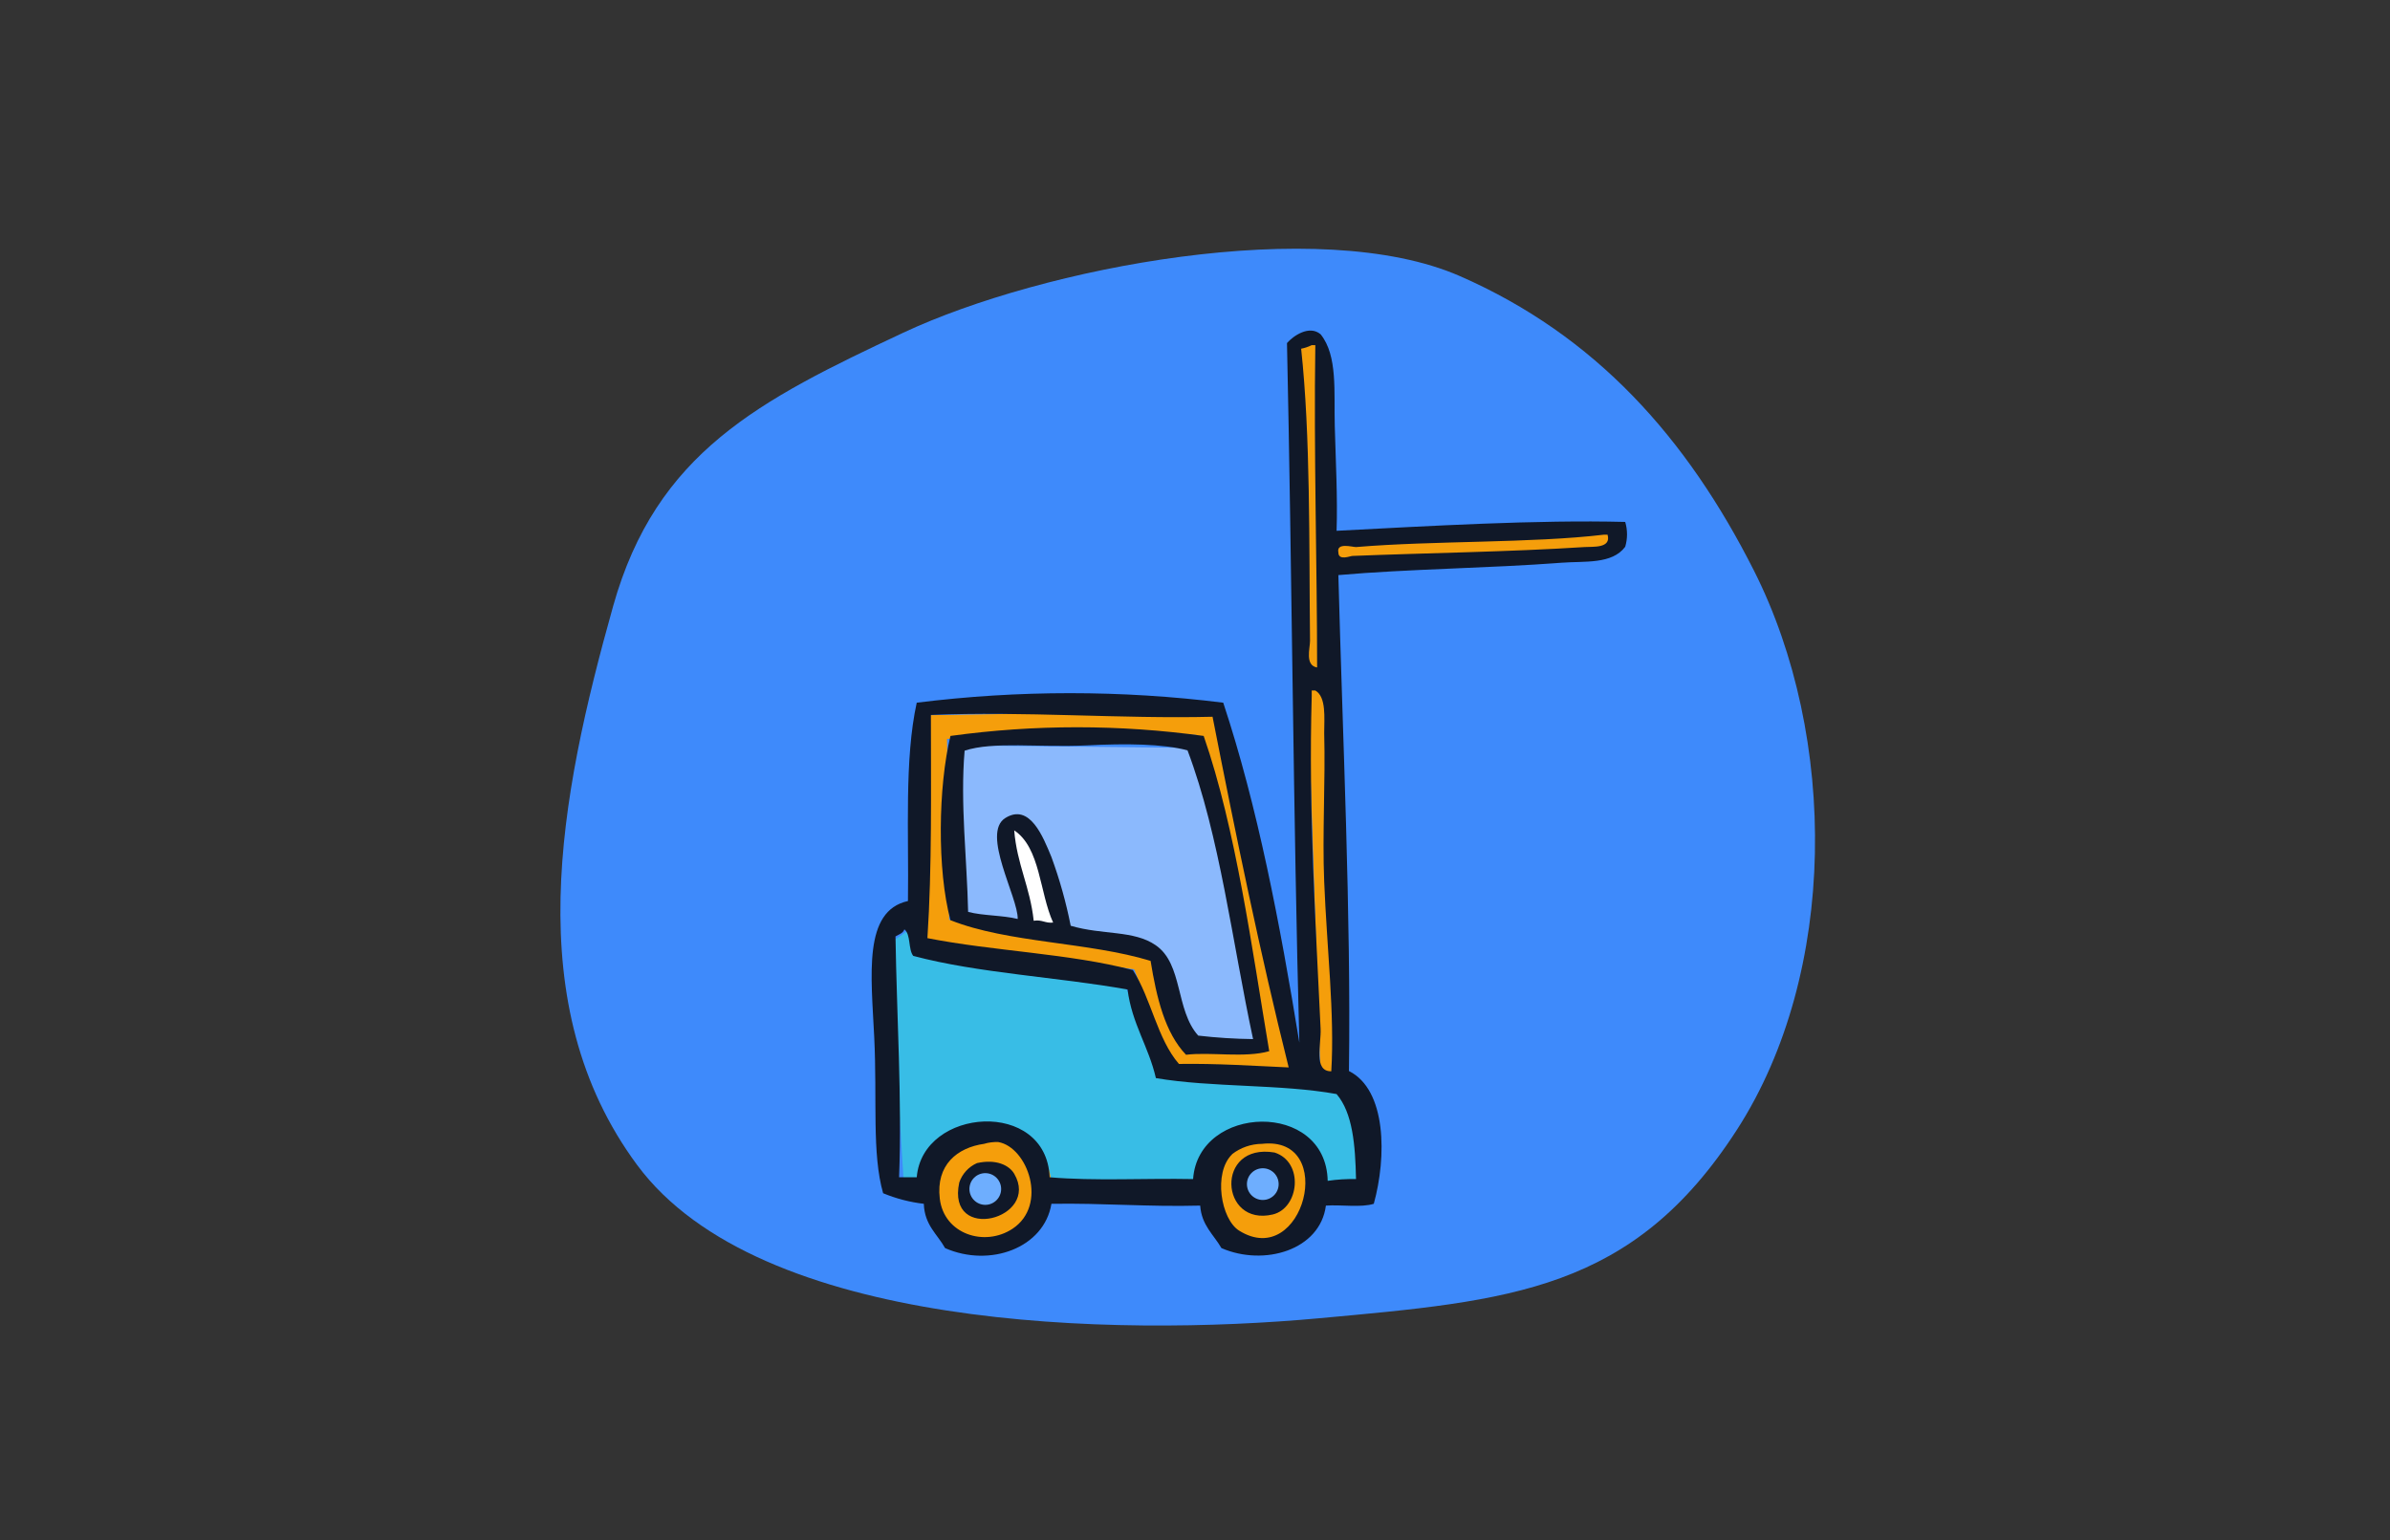 <svg xmlns="http://www.w3.org/2000/svg" width="225" height="145" viewBox="0 0 225 145" fill="none"><rect x="0" y="0" width="225" height="145" fill="#333333" stroke="none"/><g clip-path="url(#clip0_142_114340)"><path fill-rule="evenodd" clip-rule="evenodd" d="M59.981 109.682C71.484 125.228 104.887 125.877 124.114 124.119C142.164 122.468 153.721 121.592 163.546 106.323C173.04 91.567 173.029 69.379 165.116 53.712C158.81 41.228 150.226 31.588 137.433 25.992C124.159 20.185 98.155 25.173 85.037 31.324C71.462 37.689 61.779 42.603 57.722 57.066C52.657 75.125 48.832 94.615 59.981 109.682Z" fill="#3E8AFB"></path><path d="M113.511 68.04L88.017 68.455L88.239 87.589L107.579 90.232L111.147 99.213L120.193 99.687L113.511 68.04Z" stroke="#F59E0B" stroke-width="2.257"></path><path d="M124.33 101.75L122.034 32.472L124.092 32.076L126.784 101.908L124.33 101.75Z" fill="#F59E0B"></path><path d="M86.963 89.802L85.677 87.465L83.691 88.867L85.093 111.534L128.91 112.586L127.391 103.122L118.296 101.041L109.776 100.36L106.008 93.073L86.963 89.802Z" fill="#38BDE6"></path><path d="M95.355 77.842C95.765 76.436 98.869 83.259 100.529 87.482L96.868 87.921C96.087 84.724 94.945 79.248 95.355 77.842Z" fill="white"></path><path d="M118.453 97.995L112.531 70.415L90.234 70.182L90.234 86.382L108.524 89.808L111.428 98.111L118.453 97.995Z" fill="white" fill-opacity="0.4"></path><circle cx="118.406" cy="111.797" r="5.632" fill="#F59E0B"></circle><circle cx="93.363" cy="111.797" r="5.632" fill="#F59E0B"></circle><path d="M152.281 50.177L124.557 51.167L124.667 53.258L151.511 51.938L152.281 50.177Z" fill="#F59E0B"></path><path fill-rule="evenodd" clip-rule="evenodd" d="M125.828 49.975C134.524 49.522 144.731 48.926 153.001 49.139C153.228 49.902 153.228 50.715 153.001 51.478C151.756 53.15 149.186 52.812 146.999 52.981C140.321 53.496 132.479 53.568 125.997 54.145C126.397 69.421 127.197 86.058 126.992 100.836C130.549 102.614 130.549 108.945 129.331 113.337C128.14 113.711 126.281 113.408 124.823 113.506C124.281 117.703 119.008 119.25 114.989 117.507C114.26 116.236 113.122 115.373 112.988 113.506C108.133 113.639 103.785 113.257 98.984 113.337C98.299 117.49 93.195 119.366 88.972 117.507C88.243 116.191 87.034 115.338 86.971 113.337C85.654 113.184 84.364 112.849 83.139 112.341C82.072 108.607 82.588 103.521 82.303 97.661C82.019 91.802 81.236 85.755 85.477 84.831C85.566 78.411 85.131 71.493 86.304 66.158C95.885 64.962 105.577 64.962 115.158 66.158C118.394 75.939 120.493 86.911 122.324 98.168C121.755 77.166 121.622 53.407 121.16 32.299C121.729 31.641 123.249 30.565 124.325 31.472C125.952 33.49 125.57 36.913 125.659 40.141C125.748 43.369 125.934 46.872 125.828 49.975ZM122.493 32.832C123.382 41.075 123.231 51.096 123.329 60.343C123.329 61.045 122.831 62.646 123.996 62.842C123.996 53.31 123.676 42.702 123.827 32.494H123.489C123.174 32.651 122.839 32.764 122.493 32.832ZM127.659 51.505C127.304 51.505 125.801 51.051 125.997 52.003C125.997 52.83 127.117 52.34 127.33 52.34C134.141 52.065 142.206 51.958 149.168 51.505C149.924 51.451 151.72 51.656 151.338 50.34H151C144.171 51.149 134.986 50.891 127.659 51.505ZM123.489 65.011V65.509C123.178 76.348 123.872 87.036 124.325 96.861C124.396 98.301 123.623 100.88 125.33 100.862C125.659 95.527 124.912 89.232 124.663 83.017C124.476 78.5 124.787 73.591 124.663 69.012C124.663 67.59 124.876 65.616 123.827 65.011H123.489ZM87.638 67.314C87.638 74.427 87.745 81.656 87.309 88.325C93.533 89.552 100.753 89.774 106.648 91.33C108.373 93.998 108.942 97.821 110.988 100.169C114.589 100.115 117.914 100.346 121.32 100.498C118.652 89.828 116.349 78.686 114.153 67.483C105.528 67.696 96.352 66.941 87.638 67.314ZM84.304 88.165C84.419 95.607 84.926 103.539 84.642 110.839H86.304C86.847 104.241 98.53 103.432 98.815 110.839C103.012 111.203 107.858 110.919 112.321 111.008C112.81 103.974 124.832 103.574 124.992 111.176C125.875 111.045 126.767 110.989 127.659 111.008C127.588 107.798 127.348 104.783 125.828 103.005C120.599 102.054 114.082 102.4 108.818 101.502C108.133 98.515 106.568 96.407 106.15 93.162C99.553 91.979 92.12 91.633 85.975 89.997C85.486 89.374 85.762 87.978 85.14 87.498C85.015 87.871 84.642 87.96 84.304 88.165ZM88.474 112.857C88.874 116.2 92.689 117.418 95.312 115.693C98.699 113.462 96.743 108.002 93.978 107.522C93.527 107.505 93.076 107.562 92.644 107.691C90.128 108.047 88.092 109.665 88.474 112.857ZM115.985 108.687C114.206 110.412 114.935 114.786 116.652 115.862C122.707 119.641 125.97 106.9 118.821 107.691C117.794 107.697 116.797 108.04 115.985 108.669V108.687Z" fill="#101828"></path><path fill-rule="evenodd" clip-rule="evenodd" d="M113.317 69.288C116.367 78.09 117.861 89.32 119.488 98.968C117.185 99.626 113.957 99.021 111.654 99.306C109.672 97.225 108.889 93.971 108.32 90.468C102.532 88.689 94.876 88.787 89.479 86.635C88.207 81.923 88.323 74.027 89.479 69.288C97.388 68.198 105.408 68.198 113.317 69.288ZM102.318 70.177C97.739 70.39 93.507 69.786 90.812 70.675C90.386 75.618 91.035 80.882 91.141 85.853C92.546 86.226 94.387 86.164 95.809 86.52C95.863 84.501 92.342 78.446 94.645 77.014C96.948 75.583 98.201 78.793 98.984 80.687C99.756 82.794 100.363 84.958 100.798 87.16C103.821 88.049 106.737 87.56 108.8 88.992C111.388 90.77 110.641 95.082 112.801 97.501C114.517 97.7 116.241 97.81 117.967 97.83C116.002 88.68 114.847 78.731 111.797 70.648C109.529 70.026 105.964 69.99 102.318 70.177ZM97.312 86.689C98.104 86.555 98.388 86.946 99.144 86.858C97.855 84.03 97.952 79.824 95.481 78.179C95.73 81.354 96.974 83.514 97.312 86.662V86.689Z" fill="#101828"></path><path fill-rule="evenodd" clip-rule="evenodd" d="M119.986 108.508C122.778 109.398 122.325 113.737 119.826 114.341C114.838 115.524 114.358 107.566 119.986 108.508ZM117.826 111.967C117.939 112.013 118.042 112.082 118.128 112.169C118.213 112.256 118.28 112.36 118.324 112.474C119.417 112.563 119.746 111.896 120.324 111.469C120.235 109.522 117.532 110.047 117.826 111.967Z" fill="#101828"></path><path fill-rule="evenodd" clip-rule="evenodd" d="M91.977 109.505C93.755 109.104 95 109.691 95.48 110.509C97.979 114.768 89.078 117.089 90.305 111.336C90.441 110.931 90.66 110.559 90.948 110.244C91.236 109.929 91.586 109.677 91.977 109.505ZM91.808 112.67C92.955 113.035 93.657 112.563 93.648 111.336C92.582 110.749 91.568 111.141 91.808 112.67Z" fill="#101828"></path><circle cx="92.757" cy="111.943" r="1.493" fill="#6EAEFE"></circle><circle cx="118.882" cy="111.484" r="1.493" fill="#6EAEFE"></circle></g><defs><clipPath id="clip0_142_114340"><rect width="122.973" height="108.626" fill="white" transform="translate(50.063 21.277)"></rect></clipPath></defs></svg>